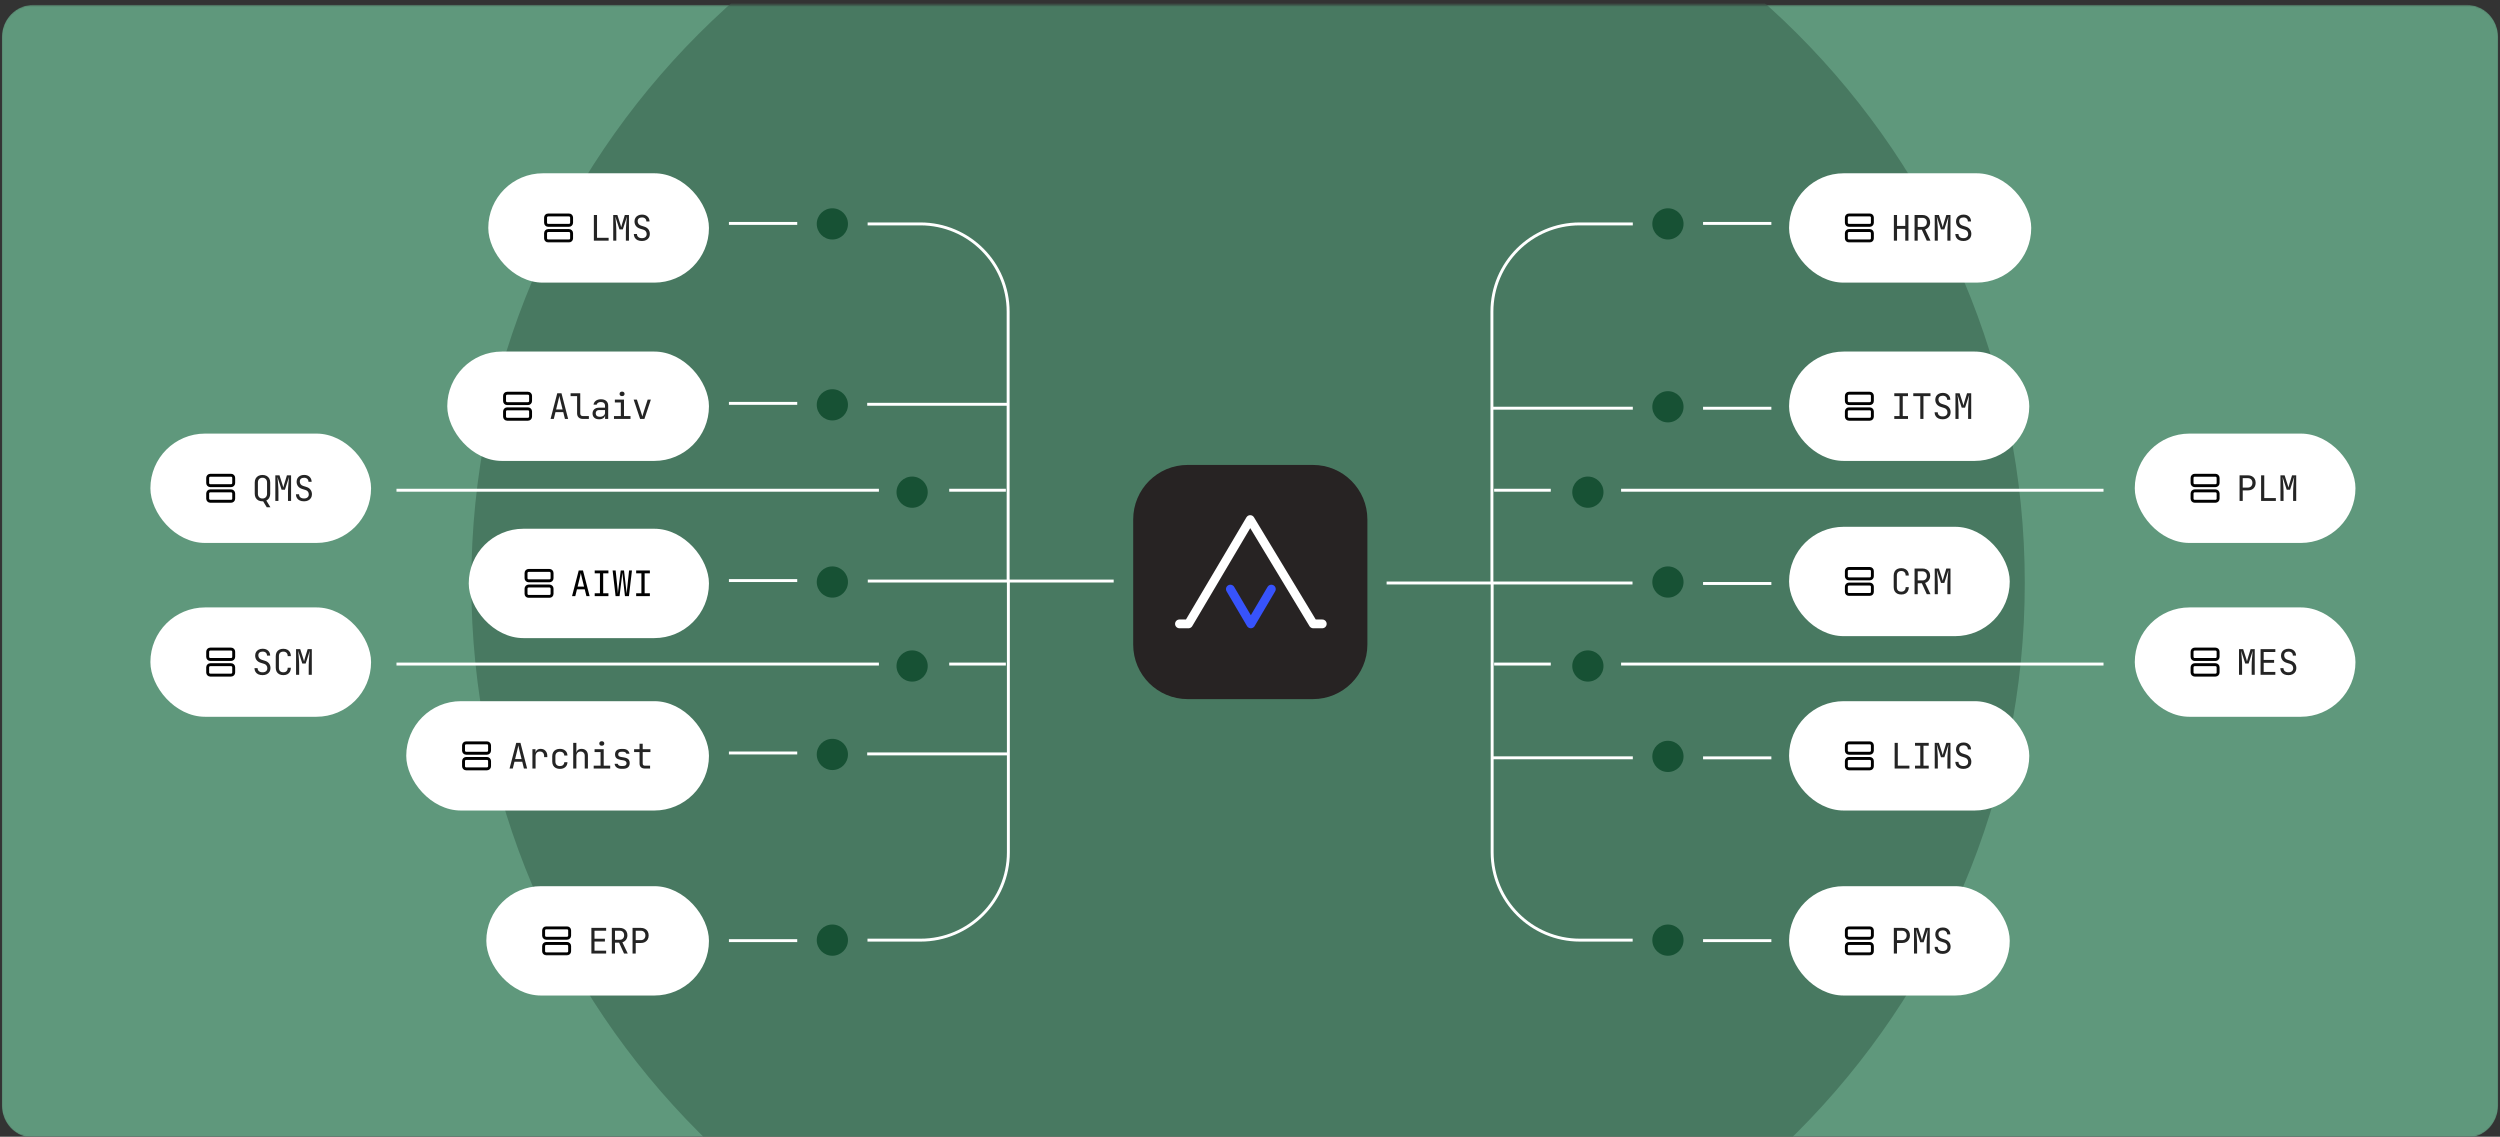<svg width="1280" height="582" viewBox="0 0 1280 582" fill="none" xmlns="http://www.w3.org/2000/svg">
<rect x="0" y="0" width="1280" height="582" fill="#333333" stroke="none"/>
<g clip-path="url(#clip0_209_9785)">
<mask id="mask0_209_9785" style="mask-type:luminance" maskUnits="userSpaceOnUse" x="0" y="2" width="1280" height="581">
<path d="M1263.51 2.5H16.491C7.662 2.5 0.504 9.919 0.504 19.071V565.928C0.504 575.081 7.662 582.5 16.491 582.5H1263.51C1272.34 582.5 1279.5 575.081 1279.5 565.928V19.071C1279.5 9.919 1272.34 2.5 1263.51 2.5Z" fill="white"/>
</mask>
<g mask="url(#mask0_209_9785)">
<path d="M1263.03 2.5H16.975C8.152 2.5 1 9.919 1 19.071V565.929C1 575.081 8.152 582.5 16.975 582.5H1263.03C1271.85 582.5 1279 575.081 1279 565.929V19.071C1279 9.919 1271.85 2.5 1263.03 2.5Z" fill="#5F987C"/>
<path d="M639.002 -99.192C419.131 -99.192 241.314 79.082 241.314 298.495C241.314 518.366 419.588 696.182 639.002 696.182C858.873 696.182 1036.69 517.909 1036.69 298.495C1036.69 78.624 858.415 -99.192 639.002 -99.192Z" fill="#487961"/>
<path d="M672.216 238.043H608.08C592.68 238.043 580.195 250.527 580.195 265.928V330.062C580.195 345.463 592.68 357.947 608.08 357.947H672.216C687.617 357.947 700.101 345.463 700.101 330.062V265.928C700.101 250.527 687.617 238.043 672.216 238.043Z" fill="#272323"/>
<path d="M603.881 319.424H608.499L640.104 266.016L672.385 319.424H677" stroke="white" stroke-width="4.5" stroke-linecap="round" stroke-linejoin="round"/>
<path d="M629.949 301.621L640.423 319.424L650.931 301.621" stroke="#3753FC" stroke-width="4.5" stroke-linecap="round" stroke-linejoin="round"/>
<path d="M444.152 481.352H471.324C496.156 481.352 516.289 461.22 516.289 436.387V297.496" stroke="white" stroke-width="1.499"/>
<path d="M444.227 114.64H446.74H471.205C496.039 114.64 516.17 134.771 516.17 159.604V297.498" stroke="white" stroke-width="1.499"/>
<path d="M444.303 297.496H570.204" stroke="white" stroke-width="1.499"/>
<path d="M444 207H516" stroke="white" stroke-width="1.499"/>
<path d="M444 386H516" stroke="white" stroke-width="1.499"/>
<path d="M835.995 114.64H808.824C783.991 114.64 763.859 134.771 763.859 159.604V298.495" stroke="white" stroke-width="1.499"/>
<path d="M835.923 481.351H833.41H808.944C784.112 481.351 763.98 461.22 763.98 436.387V298.493" stroke="white" stroke-width="1.499"/>
<path d="M835.846 298.495H709.945" stroke="white" stroke-width="1.499"/>
<path d="M794 340H765" stroke="white" stroke-width="1.499"/>
<path d="M794 251H765" stroke="white" stroke-width="1.499"/>
<path d="M836 209L764 209" stroke="white" stroke-width="1.499"/>
<path d="M836 388L764 388" stroke="white" stroke-width="1.499"/>
<path d="M418.175 114.64C418.175 119.055 421.754 122.633 426.168 122.633C430.583 122.633 434.162 119.055 434.162 114.64C434.162 110.225 430.583 106.646 426.168 106.646C421.754 106.646 418.175 110.225 418.175 114.64Z" fill="#175134"/>
<path d="M418.175 297.996C418.175 302.41 421.754 305.989 426.168 305.989C430.583 305.989 434.162 302.41 434.162 297.996C434.162 293.581 430.583 290.002 426.168 290.002C421.754 290.002 418.175 293.581 418.175 297.996Z" fill="#175134"/>
<path d="M418.175 207.276C418.175 211.691 421.754 215.269 426.168 215.269C430.583 215.269 434.162 211.691 434.162 207.276C434.162 202.861 430.583 199.282 426.168 199.282C421.754 199.282 418.175 202.861 418.175 207.276Z" fill="#175134"/>
<path d="M418.175 386.276C418.175 390.691 421.754 394.269 426.168 394.269C430.583 394.269 434.162 390.691 434.162 386.276C434.162 381.861 430.583 378.282 426.168 378.282C421.754 378.282 418.175 381.861 418.175 386.276Z" fill="#175134"/>
<path d="M418.175 481.351C418.175 485.766 421.754 489.345 426.168 489.345C430.583 489.345 434.162 485.766 434.162 481.351C434.162 476.937 430.583 473.358 426.168 473.358C421.754 473.358 418.175 476.937 418.175 481.351Z" fill="#175134"/>
<path d="M861.976 481.352C861.976 476.937 858.397 473.358 853.982 473.358C849.567 473.358 845.988 476.937 845.988 481.352C845.988 485.766 849.567 489.345 853.982 489.345C858.397 489.345 861.976 485.766 861.976 481.352Z" fill="#175134"/>
<path d="M861.976 297.996C861.976 293.581 858.397 290.002 853.982 290.002C849.567 290.002 845.988 293.581 845.988 297.996C845.988 302.41 849.567 305.989 853.982 305.989C858.397 305.989 861.976 302.41 861.976 297.996Z" fill="#175134"/>
<path d="M820.987 340.994C820.987 336.579 817.409 333 812.994 333C808.579 333 805 336.579 805 340.994C805 345.408 808.579 348.987 812.994 348.987C817.409 348.987 820.987 345.408 820.987 340.994Z" fill="#175134"/>
<path d="M820.987 251.994C820.987 247.579 817.409 244 812.994 244C808.579 244 805 247.579 805 251.994C805 256.408 808.579 259.987 812.994 259.987C817.409 259.987 820.987 256.408 820.987 251.994Z" fill="#175134"/>
<path d="M861.976 208.276C861.976 203.861 858.397 200.282 853.982 200.282C849.567 200.282 845.988 203.861 845.988 208.276C845.988 212.69 849.567 216.269 853.982 216.269C858.397 216.269 861.976 212.69 861.976 208.276Z" fill="#175134"/>
<path d="M861.976 387.276C861.976 382.861 858.397 379.282 853.982 379.282C849.567 379.282 845.988 382.861 845.988 387.276C845.988 391.69 849.567 395.269 853.982 395.269C858.397 395.269 861.976 391.69 861.976 387.276Z" fill="#175134"/>
<path d="M861.976 114.64C861.976 110.225 858.397 106.646 853.982 106.646C849.567 106.646 845.988 110.225 845.988 114.64C845.988 119.054 849.567 122.633 853.982 122.633C858.397 122.633 861.976 119.054 861.976 114.64Z" fill="#175134"/>
<path d="M373.209 114.39H374.43H408.181" stroke="white" stroke-width="1.499"/>
<path d="M373.209 297.246H374.43H408.181" stroke="white" stroke-width="1.499"/>
<path d="M373.209 206.526H374.43H408.181" stroke="white" stroke-width="1.499"/>
<path d="M373.209 385.526H374.43H408.181" stroke="white" stroke-width="1.499"/>
<path d="M373.209 481.601H374.43H408.181" stroke="white" stroke-width="1.499"/>
<path d="M906.939 481.601H905.718H871.967" stroke="white" stroke-width="1.499"/>
<path d="M906.939 298.745H905.718H871.967" stroke="white" stroke-width="1.499"/>
<path d="M1077 340L1068.38 340L830 340" stroke="white" stroke-width="1.499"/>
<path d="M1077 251L1068.38 251L830 251" stroke="white" stroke-width="1.499"/>
<path d="M486 340H515" stroke="white" stroke-width="1.499"/>
<path d="M486 251H515" stroke="white" stroke-width="1.499"/>
<path d="M459.013 340.994C459.013 336.579 462.591 333 467.006 333C471.421 333 475 336.579 475 340.994C475 345.408 471.421 348.987 467.006 348.987C462.591 348.987 459.013 345.408 459.013 340.994Z" fill="#175134"/>
<path d="M459.013 251.994C459.013 247.579 462.591 244 467.006 244C471.421 244 475 247.579 475 251.994C475 256.409 471.421 259.988 467.006 259.988C462.591 259.988 459.013 256.409 459.013 251.994Z" fill="#175134"/>
<path d="M203 340L211.624 340L450 340" stroke="white" stroke-width="1.499"/>
<path d="M203 251L211.624 251L450 251" stroke="white" stroke-width="1.499"/>
<path d="M906.939 209.025H905.718H871.967" stroke="white" stroke-width="1.499"/>
<path d="M906.939 388.025H905.718H871.967" stroke="white" stroke-width="1.499"/>
<path d="M906.939 114.39H905.718H871.967" stroke="white" stroke-width="1.499"/>
</g>
<rect x="250" y="88.72" width="112.987" height="55.987" rx="27.994" fill="white"/>
<mask id="mask1_209_9785" style="mask-type:luminance" maskUnits="userSpaceOnUse" x="278" y="108" width="16" height="17">
<path d="M278 108.72H293.987V124.707H278V108.72Z" fill="white"/>
</mask>
<g mask="url(#mask1_209_9785)">
<path d="M291.323 110.051H280.664C279.929 110.051 279.332 110.648 279.332 111.383V114.048C279.332 114.783 279.929 115.38 280.664 115.38H291.323C292.058 115.38 292.655 114.783 292.655 114.048V111.383C292.655 110.648 292.058 110.051 291.323 110.051Z" stroke="black" stroke-width="1.499" stroke-linecap="round" stroke-linejoin="round"/>
<path d="M291.323 118.045H280.664C279.929 118.045 279.332 118.641 279.332 119.377V122.042C279.332 122.777 279.929 123.373 280.664 123.373H291.323C292.058 123.373 292.655 122.777 292.655 122.042V119.377C292.655 118.641 292.058 118.045 291.323 118.045Z" stroke="black" stroke-width="1.499" stroke-linecap="round" stroke-linejoin="round"/>
</g>
<path d="M304.057 123.214V110.074H305.677V121.738H311.617V123.214H304.057ZM313.968 123.214V110.074H316.092L317.46 114.322C317.592 114.706 317.712 115.09 317.82 115.474C317.928 115.846 318.006 116.134 318.054 116.338C318.114 116.134 318.192 115.846 318.288 115.474C318.384 115.09 318.492 114.7 318.612 114.304L319.908 110.074H322.032V123.214H320.448V118.444C320.448 117.916 320.466 117.316 320.502 116.644C320.538 115.972 320.586 115.288 320.646 114.592C320.706 113.884 320.766 113.212 320.826 112.576C320.898 111.928 320.958 111.364 321.006 110.884L318.882 117.454H317.172L315.03 110.884C315.09 111.352 315.15 111.898 315.21 112.522C315.27 113.134 315.324 113.788 315.372 114.484C315.42 115.168 315.462 115.852 315.498 116.536C315.534 117.22 315.552 117.856 315.552 118.444V123.214H313.968ZM328.685 123.394C327.821 123.394 327.077 123.25 326.453 122.962C325.841 122.674 325.367 122.26 325.031 121.72C324.695 121.18 324.521 120.538 324.509 119.794H326.129C326.129 120.454 326.351 120.976 326.795 121.36C327.251 121.744 327.881 121.936 328.685 121.936C329.441 121.936 330.029 121.75 330.449 121.378C330.881 121.006 331.097 120.49 331.097 119.83C331.097 119.302 330.953 118.84 330.665 118.444C330.389 118.048 329.987 117.772 329.459 117.616L327.677 117.058C326.777 116.782 326.081 116.32 325.589 115.672C325.109 115.024 324.869 114.262 324.869 113.386C324.869 112.678 325.025 112.066 325.337 111.55C325.661 111.022 326.111 110.614 326.687 110.326C327.263 110.026 327.941 109.876 328.721 109.876C329.873 109.876 330.797 110.2 331.493 110.848C332.189 111.484 332.543 112.336 332.555 113.404H330.935C330.935 112.756 330.737 112.252 330.341 111.892C329.957 111.52 329.411 111.334 328.703 111.334C328.007 111.334 327.461 111.502 327.065 111.838C326.681 112.174 326.489 112.642 326.489 113.242C326.489 113.782 326.633 114.25 326.921 114.646C327.209 115.042 327.623 115.324 328.163 115.492L329.963 116.068C330.839 116.344 331.517 116.812 331.997 117.472C332.477 118.132 332.717 118.906 332.717 119.794C332.717 120.514 332.549 121.144 332.213 121.684C331.877 122.224 331.403 122.644 330.791 122.944C330.191 123.244 329.489 123.394 328.685 123.394Z" fill="#242424"/>
<rect x="916" y="269.72" width="112.987" height="55.987" rx="27.994" fill="white"/>
<mask id="mask2_209_9785" style="mask-type:luminance" maskUnits="userSpaceOnUse" x="944" y="289" width="16" height="17">
<path d="M944 289.72H959.987V305.707H944V289.72Z" fill="white"/>
</mask>
<g mask="url(#mask2_209_9785)">
<path d="M957.323 291.051H946.664C945.929 291.051 945.332 291.648 945.332 292.383V295.048C945.332 295.783 945.929 296.38 946.664 296.38H957.323C958.058 296.38 958.655 295.783 958.655 295.048V292.383C958.655 291.648 958.058 291.051 957.323 291.051Z" stroke="black" stroke-width="1.499" stroke-linecap="round" stroke-linejoin="round"/>
<path d="M957.323 299.045H946.664C945.929 299.045 945.332 299.641 945.332 300.377V303.042C945.332 303.777 945.929 304.373 946.664 304.373H957.323C958.058 304.373 958.655 303.777 958.655 303.042V300.377C958.655 299.641 958.058 299.045 957.323 299.045Z" stroke="black" stroke-width="1.499" stroke-linecap="round" stroke-linejoin="round"/>
</g>
<path d="M973.459 304.394C972.667 304.394 971.977 304.244 971.389 303.944C970.813 303.644 970.363 303.212 970.039 302.648C969.727 302.072 969.571 301.394 969.571 300.614V294.674C969.571 293.882 969.727 293.204 970.039 292.64C970.363 292.076 970.813 291.644 971.389 291.344C971.977 291.044 972.667 290.894 973.459 290.894C974.251 290.894 974.935 291.05 975.511 291.362C976.087 291.662 976.531 292.094 976.843 292.658C977.155 293.222 977.311 293.894 977.311 294.674H975.691C975.691 293.93 975.493 293.36 975.097 292.964C974.713 292.556 974.167 292.352 973.459 292.352C972.751 292.352 972.193 292.55 971.785 292.946C971.389 293.342 971.191 293.912 971.191 294.656V300.614C971.191 301.358 971.389 301.934 971.785 302.342C972.193 302.738 972.751 302.936 973.459 302.936C974.167 302.936 974.713 302.738 975.097 302.342C975.493 301.934 975.691 301.358 975.691 300.614H977.311C977.311 301.382 977.155 302.054 976.843 302.63C976.531 303.194 976.087 303.632 975.511 303.944C974.935 304.244 974.251 304.394 973.459 304.394ZM980.256 304.214V291.074H984.324C985.104 291.074 985.788 291.236 986.376 291.56C986.964 291.872 987.42 292.31 987.744 292.874C988.068 293.438 988.23 294.098 988.23 294.854C988.23 295.742 987.996 296.504 987.528 297.14C987.072 297.776 986.448 298.214 985.656 298.454L988.41 304.214H986.502L983.982 298.634H981.876V304.214H980.256ZM981.876 297.176H984.324C984.996 297.176 985.536 296.966 985.944 296.546C986.352 296.114 986.556 295.55 986.556 294.854C986.556 294.146 986.352 293.582 985.944 293.162C985.536 292.742 984.996 292.532 984.324 292.532H981.876V297.176ZM990.581 304.214V291.074H992.705L994.073 295.322C994.205 295.706 994.325 296.09 994.433 296.474C994.541 296.846 994.619 297.134 994.667 297.338C994.727 297.134 994.805 296.846 994.901 296.474C994.997 296.09 995.105 295.7 995.225 295.304L996.521 291.074H998.645V304.214H997.061V299.444C997.061 298.916 997.079 298.316 997.115 297.644C997.151 296.972 997.199 296.288 997.259 295.592C997.319 294.884 997.379 294.212 997.439 293.576C997.511 292.928 997.571 292.364 997.619 291.884L995.495 298.454H993.785L991.643 291.884C991.703 292.352 991.763 292.898 991.823 293.522C991.883 294.134 991.937 294.788 991.985 295.484C992.033 296.168 992.075 296.852 992.111 297.536C992.147 298.22 992.165 298.856 992.165 299.444V304.214H990.581Z" fill="#242424"/>
<rect x="1093.01" y="311" width="112.987" height="55.987" rx="27.994" fill="white"/>
<mask id="mask3_209_9785" style="mask-type:luminance" maskUnits="userSpaceOnUse" x="1121" y="331" width="16" height="16">
<path d="M1121.01 331H1137V346.987H1121.01V331Z" fill="white"/>
</mask>
<g mask="url(#mask3_209_9785)">
<path d="M1134.33 332.331H1123.68C1122.94 332.331 1122.34 332.928 1122.34 333.663V336.328C1122.34 337.063 1122.94 337.66 1123.68 337.66H1134.33C1135.07 337.66 1135.67 337.063 1135.67 336.328V333.663C1135.67 332.928 1135.07 332.331 1134.33 332.331Z" stroke="black" stroke-width="1.499" stroke-linecap="round" stroke-linejoin="round"/>
<path d="M1134.33 340.325H1123.68C1122.94 340.325 1122.34 340.921 1122.34 341.657V344.322C1122.34 345.057 1122.94 345.654 1123.68 345.654H1134.33C1135.07 345.654 1135.67 345.057 1135.67 344.322V341.657C1135.67 340.921 1135.07 340.325 1134.33 340.325Z" stroke="black" stroke-width="1.499" stroke-linecap="round" stroke-linejoin="round"/>
</g>
<path d="M1146.37 345.494V332.354H1148.49L1149.86 336.602C1149.99 336.986 1150.11 337.37 1150.22 337.754C1150.33 338.126 1150.41 338.414 1150.45 338.618C1150.51 338.414 1150.59 338.126 1150.69 337.754C1150.78 337.37 1150.89 336.98 1151.01 336.584L1152.31 332.354H1154.43V345.494H1152.85V340.724C1152.85 340.196 1152.87 339.596 1152.9 338.924C1152.94 338.252 1152.99 337.568 1153.05 336.872C1153.11 336.164 1153.17 335.492 1153.23 334.856C1153.3 334.208 1153.36 333.644 1153.41 333.164L1151.28 339.734H1149.57L1147.43 333.164C1147.49 333.632 1147.55 334.178 1147.61 334.802C1147.67 335.414 1147.72 336.068 1147.77 336.764C1147.82 337.448 1147.86 338.132 1147.9 338.816C1147.93 339.5 1147.95 340.136 1147.95 340.724V345.494H1146.37ZM1157.41 345.494V332.354H1164.97V333.83H1159.01V337.898H1164.34V339.356H1159.01V344.018H1164.97V345.494H1157.41ZM1171.7 345.674C1170.83 345.674 1170.09 345.53 1169.46 345.242C1168.85 344.954 1168.38 344.54 1168.04 344C1167.71 343.46 1167.53 342.818 1167.52 342.074H1169.14C1169.14 342.734 1169.36 343.256 1169.81 343.64C1170.26 344.024 1170.89 344.216 1171.7 344.216C1172.45 344.216 1173.04 344.03 1173.46 343.658C1173.89 343.286 1174.11 342.77 1174.11 342.11C1174.11 341.582 1173.96 341.12 1173.68 340.724C1173.4 340.328 1173 340.052 1172.47 339.896L1170.69 339.338C1169.79 339.062 1169.09 338.6 1168.6 337.952C1168.12 337.304 1167.88 336.542 1167.88 335.666C1167.88 334.958 1168.04 334.346 1168.35 333.83C1168.67 333.302 1169.12 332.894 1169.7 332.606C1170.27 332.306 1170.95 332.156 1171.73 332.156C1172.88 332.156 1173.81 332.48 1174.5 333.128C1175.2 333.764 1175.55 334.616 1175.57 335.684H1173.95C1173.95 335.036 1173.75 334.532 1173.35 334.172C1172.97 333.8 1172.42 333.614 1171.71 333.614C1171.02 333.614 1170.47 333.782 1170.08 334.118C1169.69 334.454 1169.5 334.922 1169.5 335.522C1169.5 336.062 1169.64 336.53 1169.93 336.926C1170.22 337.322 1170.63 337.604 1171.17 337.772L1172.97 338.348C1173.85 338.624 1174.53 339.092 1175.01 339.752C1175.49 340.412 1175.73 341.186 1175.73 342.074C1175.73 342.794 1175.56 343.424 1175.22 343.964C1174.89 344.504 1174.41 344.924 1173.8 345.224C1173.2 345.524 1172.5 345.674 1171.7 345.674Z" fill="#242424"/>
<rect x="77" y="311" width="112.987" height="55.987" rx="27.994" fill="white"/>
<mask id="mask4_209_9785" style="mask-type:luminance" maskUnits="userSpaceOnUse" x="105" y="331" width="16" height="16">
<path d="M105 331H120.987V346.987H105V331Z" fill="white"/>
</mask>
<g mask="url(#mask4_209_9785)">
<path d="M118.323 332.331H107.664C106.929 332.331 106.332 332.928 106.332 333.663V336.328C106.332 337.063 106.929 337.66 107.664 337.66H118.323C119.058 337.66 119.655 337.063 119.655 336.328V333.663C119.655 332.928 119.058 332.331 118.323 332.331Z" stroke="black" stroke-width="1.499" stroke-linecap="round" stroke-linejoin="round"/>
<path d="M118.323 340.325H107.664C106.929 340.325 106.332 340.921 106.332 341.657V344.322C106.332 345.057 106.929 345.654 107.664 345.654H118.323C119.058 345.654 119.655 345.057 119.655 344.322V341.657C119.655 340.921 119.058 340.325 118.323 340.325Z" stroke="black" stroke-width="1.499" stroke-linecap="round" stroke-linejoin="round"/>
</g>
<path d="M134.459 345.674C133.595 345.674 132.851 345.53 132.227 345.242C131.615 344.954 131.141 344.54 130.805 344C130.469 343.46 130.295 342.818 130.283 342.074H131.903C131.903 342.734 132.125 343.256 132.569 343.64C133.025 344.024 133.655 344.216 134.459 344.216C135.215 344.216 135.803 344.03 136.223 343.658C136.655 343.286 136.871 342.77 136.871 342.11C136.871 341.582 136.727 341.12 136.439 340.724C136.163 340.328 135.761 340.052 135.233 339.896L133.451 339.338C132.551 339.062 131.855 338.6 131.363 337.952C130.883 337.304 130.643 336.542 130.643 335.666C130.643 334.958 130.799 334.346 131.111 333.83C131.435 333.302 131.885 332.894 132.461 332.606C133.037 332.306 133.715 332.156 134.495 332.156C135.647 332.156 136.571 332.48 137.267 333.128C137.963 333.764 138.317 334.616 138.329 335.684H136.709C136.709 335.036 136.511 334.532 136.115 334.172C135.731 333.8 135.185 333.614 134.477 333.614C133.781 333.614 133.235 333.782 132.839 334.118C132.455 334.454 132.263 334.922 132.263 335.522C132.263 336.062 132.407 336.53 132.695 336.926C132.983 337.322 133.397 337.604 133.937 337.772L135.737 338.348C136.613 338.624 137.291 339.092 137.771 339.752C138.251 340.412 138.491 341.186 138.491 342.074C138.491 342.794 138.323 343.424 137.987 343.964C137.651 344.504 137.177 344.924 136.565 345.224C135.965 345.524 135.263 345.674 134.459 345.674ZM145.072 345.674C144.28 345.674 143.59 345.524 143.002 345.224C142.426 344.924 141.976 344.492 141.652 343.928C141.34 343.352 141.184 342.674 141.184 341.894V335.954C141.184 335.162 141.34 334.484 141.652 333.92C141.976 333.356 142.426 332.924 143.002 332.624C143.59 332.324 144.28 332.174 145.072 332.174C145.864 332.174 146.548 332.33 147.124 332.642C147.7 332.942 148.144 333.374 148.456 333.938C148.768 334.502 148.924 335.174 148.924 335.954H147.304C147.304 335.21 147.106 334.64 146.71 334.244C146.326 333.836 145.78 333.632 145.072 333.632C144.364 333.632 143.806 333.83 143.398 334.226C143.002 334.622 142.804 335.192 142.804 335.936V341.894C142.804 342.638 143.002 343.214 143.398 343.622C143.806 344.018 144.364 344.216 145.072 344.216C145.78 344.216 146.326 344.018 146.71 343.622C147.106 343.214 147.304 342.638 147.304 341.894H148.924C148.924 342.662 148.768 343.334 148.456 343.91C148.144 344.474 147.7 344.912 147.124 345.224C146.548 345.524 145.864 345.674 145.072 345.674ZM151.581 345.494V332.354H153.705L155.073 336.602C155.205 336.986 155.325 337.37 155.433 337.754C155.541 338.126 155.619 338.414 155.667 338.618C155.727 338.414 155.805 338.126 155.901 337.754C155.997 337.37 156.105 336.98 156.225 336.584L157.521 332.354H159.645V345.494H158.061V340.724C158.061 340.196 158.079 339.596 158.115 338.924C158.151 338.252 158.199 337.568 158.259 336.872C158.319 336.164 158.379 335.492 158.439 334.856C158.511 334.208 158.571 333.644 158.619 333.164L156.495 339.734H154.785L152.643 333.164C152.703 333.632 152.763 334.178 152.823 334.802C152.883 335.414 152.937 336.068 152.985 336.764C153.033 337.448 153.075 338.132 153.111 338.816C153.147 339.5 153.165 340.136 153.165 340.724V345.494H151.581Z" fill="#242424"/>
<rect x="1093.01" y="222" width="112.987" height="55.987" rx="27.994" fill="white"/>
<mask id="mask5_209_9785" style="mask-type:luminance" maskUnits="userSpaceOnUse" x="1121" y="242" width="16" height="16">
<path d="M1121.01 242H1137V257.987H1121.01V242Z" fill="white"/>
</mask>
<g mask="url(#mask5_209_9785)">
<path d="M1134.33 243.331H1123.68C1122.94 243.331 1122.34 243.928 1122.34 244.663V247.328C1122.34 248.063 1122.94 248.66 1123.68 248.66H1134.33C1135.07 248.66 1135.67 248.063 1135.67 247.328V244.663C1135.67 243.928 1135.07 243.331 1134.33 243.331Z" stroke="black" stroke-width="1.499" stroke-linecap="round" stroke-linejoin="round"/>
<path d="M1134.33 251.325H1123.68C1122.94 251.325 1122.34 251.921 1122.34 252.657V255.322C1122.34 256.057 1122.94 256.654 1123.68 256.654H1134.33C1135.07 256.654 1135.67 256.057 1135.67 255.322V252.657C1135.67 251.921 1135.07 251.325 1134.33 251.325Z" stroke="black" stroke-width="1.499" stroke-linecap="round" stroke-linejoin="round"/>
</g>
<path d="M1146.66 256.494V243.354H1150.89C1151.7 243.354 1152.41 243.516 1153.01 243.84C1153.61 244.152 1154.07 244.596 1154.4 245.172C1154.73 245.748 1154.9 246.432 1154.9 247.224C1154.9 248.004 1154.73 248.688 1154.4 249.276C1154.07 249.852 1153.61 250.302 1153.01 250.626C1152.41 250.938 1151.7 251.094 1150.89 251.094H1148.28V256.494H1146.66ZM1148.28 249.636H1150.89C1151.59 249.636 1152.16 249.42 1152.58 248.988C1153.01 248.544 1153.23 247.956 1153.23 247.224C1153.23 246.48 1153.01 245.892 1152.58 245.46C1152.16 245.028 1151.59 244.812 1150.89 244.812H1148.28V249.636ZM1157.68 256.494V243.354H1159.3V255.018H1165.24V256.494H1157.68ZM1167.59 256.494V243.354H1169.72L1171.08 247.602C1171.22 247.986 1171.34 248.37 1171.44 248.754C1171.55 249.126 1171.63 249.414 1171.68 249.618C1171.74 249.414 1171.82 249.126 1171.91 248.754C1172.01 248.37 1172.12 247.98 1172.24 247.584L1173.53 243.354H1175.66V256.494H1174.07V251.724C1174.07 251.196 1174.09 250.596 1174.13 249.924C1174.16 249.252 1174.21 248.568 1174.27 247.872C1174.33 247.164 1174.39 246.492 1174.45 245.856C1174.52 245.208 1174.58 244.644 1174.63 244.164L1172.51 250.734H1170.8L1168.65 244.164C1168.71 244.632 1168.77 245.178 1168.83 245.802C1168.89 246.414 1168.95 247.068 1169 247.764C1169.04 248.448 1169.09 249.132 1169.12 249.816C1169.16 250.5 1169.18 251.136 1169.18 251.724V256.494H1167.59Z" fill="#242424"/>
<rect x="77" y="222" width="112.987" height="55.987" rx="27.994" fill="white"/>
<mask id="mask6_209_9785" style="mask-type:luminance" maskUnits="userSpaceOnUse" x="105" y="242" width="16" height="16">
<path d="M105 242H120.987V257.987H105V242Z" fill="white"/>
</mask>
<g mask="url(#mask6_209_9785)">
<path d="M118.323 243.331H107.664C106.929 243.331 106.332 243.928 106.332 244.663V247.328C106.332 248.063 106.929 248.66 107.664 248.66H118.323C119.058 248.66 119.655 248.063 119.655 247.328V244.663C119.655 243.928 119.058 243.331 118.323 243.331Z" stroke="black" stroke-width="1.499" stroke-linecap="round" stroke-linejoin="round"/>
<path d="M118.323 251.325H107.664C106.929 251.325 106.332 251.921 106.332 252.657V255.322C106.332 256.057 106.929 256.654 107.664 256.654H118.323C119.058 256.654 119.655 256.057 119.655 255.322V252.657C119.655 251.921 119.058 251.325 118.323 251.325Z" stroke="black" stroke-width="1.499" stroke-linecap="round" stroke-linejoin="round"/>
</g>
<path d="M136.583 259.734L134.657 256.548L134.837 256.656C134.789 256.656 134.723 256.656 134.639 256.656C134.567 256.668 134.483 256.674 134.387 256.674C133.583 256.674 132.881 256.518 132.281 256.206C131.693 255.882 131.237 255.432 130.913 254.856C130.589 254.268 130.427 253.584 130.427 252.804V247.044C130.427 246.252 130.589 245.568 130.913 244.992C131.237 244.416 131.693 243.972 132.281 243.66C132.881 243.336 133.583 243.174 134.387 243.174C135.203 243.174 135.905 243.336 136.493 243.66C137.081 243.972 137.537 244.416 137.861 244.992C138.185 245.568 138.347 246.252 138.347 247.044V252.804C138.347 253.608 138.173 254.31 137.825 254.91C137.477 255.51 136.985 255.96 136.349 256.26L138.455 259.734H136.583ZM134.387 255.234C135.095 255.234 135.659 255.012 136.079 254.568C136.511 254.124 136.727 253.536 136.727 252.804V247.044C136.727 246.3 136.511 245.712 136.079 245.28C135.659 244.836 135.095 244.614 134.387 244.614C133.679 244.614 133.109 244.836 132.677 245.28C132.257 245.712 132.047 246.3 132.047 247.044V252.804C132.047 253.536 132.257 254.124 132.677 254.568C133.109 255.012 133.679 255.234 134.387 255.234ZM140.968 256.494V243.354H143.092L144.46 247.602C144.592 247.986 144.712 248.37 144.82 248.754C144.928 249.126 145.006 249.414 145.054 249.618C145.114 249.414 145.192 249.126 145.288 248.754C145.384 248.37 145.492 247.98 145.612 247.584L146.908 243.354H149.032V256.494H147.448V251.724C147.448 251.196 147.466 250.596 147.502 249.924C147.538 249.252 147.586 248.568 147.646 247.872C147.706 247.164 147.766 246.492 147.826 245.856C147.898 245.208 147.958 244.644 148.006 244.164L145.882 250.734H144.172L142.03 244.164C142.09 244.632 142.15 245.178 142.21 245.802C142.27 246.414 142.324 247.068 142.372 247.764C142.42 248.448 142.462 249.132 142.498 249.816C142.534 250.5 142.552 251.136 142.552 251.724V256.494H140.968ZM155.685 256.674C154.821 256.674 154.077 256.53 153.453 256.242C152.841 255.954 152.367 255.54 152.031 255C151.695 254.46 151.521 253.818 151.509 253.074H153.129C153.129 253.734 153.351 254.256 153.795 254.64C154.251 255.024 154.881 255.216 155.685 255.216C156.441 255.216 157.029 255.03 157.449 254.658C157.881 254.286 158.097 253.77 158.097 253.11C158.097 252.582 157.953 252.12 157.665 251.724C157.389 251.328 156.987 251.052 156.459 250.896L154.677 250.338C153.777 250.062 153.081 249.6 152.589 248.952C152.109 248.304 151.869 247.542 151.869 246.666C151.869 245.958 152.025 245.346 152.337 244.83C152.661 244.302 153.111 243.894 153.687 243.606C154.263 243.306 154.941 243.156 155.721 243.156C156.873 243.156 157.797 243.48 158.493 244.128C159.189 244.764 159.543 245.616 159.555 246.684H157.935C157.935 246.036 157.737 245.532 157.341 245.172C156.957 244.8 156.411 244.614 155.703 244.614C155.007 244.614 154.461 244.782 154.065 245.118C153.681 245.454 153.489 245.922 153.489 246.522C153.489 247.062 153.633 247.53 153.921 247.926C154.209 248.322 154.623 248.604 155.163 248.772L156.963 249.348C157.839 249.624 158.517 250.092 158.997 250.752C159.477 251.412 159.717 252.186 159.717 253.074C159.717 253.794 159.549 254.424 159.213 254.964C158.877 255.504 158.403 255.924 157.791 256.224C157.191 256.524 156.489 256.674 155.685 256.674Z" fill="#242424"/>
<rect x="916" y="180" width="122.987" height="55.987" rx="27.994" fill="white"/>
<mask id="mask7_209_9785" style="mask-type:luminance" maskUnits="userSpaceOnUse" x="944" y="200" width="16" height="16">
<path d="M944 200H959.987V215.987H944V200Z" fill="white"/>
</mask>
<g mask="url(#mask7_209_9785)">
<path d="M957.323 201.331H946.664C945.929 201.331 945.332 201.928 945.332 202.663V205.328C945.332 206.063 945.929 206.66 946.664 206.66H957.323C958.058 206.66 958.655 206.063 958.655 205.328V202.663C958.655 201.928 958.058 201.331 957.323 201.331Z" stroke="black" stroke-width="1.499" stroke-linecap="round" stroke-linejoin="round"/>
<path d="M957.323 209.325H946.664C945.929 209.325 945.332 209.921 945.332 210.657V213.322C945.332 214.057 945.929 214.654 946.664 214.654H957.323C958.058 214.654 958.655 214.057 958.655 213.322V210.657C958.655 209.921 958.058 209.325 957.323 209.325Z" stroke="black" stroke-width="1.499" stroke-linecap="round" stroke-linejoin="round"/>
</g>
<path d="M969.877 214.494V213.018H972.559V202.83H969.877V201.354H976.897V202.83H974.215V213.018H976.897V214.494H969.877ZM983.19 214.494V202.812H979.59V201.336H988.41V202.812H984.81V214.494H983.19ZM994.685 214.674C993.821 214.674 993.077 214.53 992.453 214.242C991.841 213.954 991.367 213.54 991.031 213C990.695 212.46 990.521 211.818 990.509 211.074H992.129C992.129 211.734 992.351 212.256 992.795 212.64C993.251 213.024 993.881 213.216 994.685 213.216C995.441 213.216 996.029 213.03 996.449 212.658C996.881 212.286 997.097 211.77 997.097 211.11C997.097 210.582 996.953 210.12 996.665 209.724C996.389 209.328 995.987 209.052 995.459 208.896L993.677 208.338C992.777 208.062 992.081 207.6 991.589 206.952C991.109 206.304 990.869 205.542 990.869 204.666C990.869 203.958 991.025 203.346 991.337 202.83C991.661 202.302 992.111 201.894 992.687 201.606C993.263 201.306 993.941 201.156 994.721 201.156C995.873 201.156 996.797 201.48 997.493 202.128C998.189 202.764 998.543 203.616 998.555 204.684H996.935C996.935 204.036 996.737 203.532 996.341 203.172C995.957 202.8 995.411 202.614 994.703 202.614C994.007 202.614 993.461 202.782 993.065 203.118C992.681 203.454 992.489 203.922 992.489 204.522C992.489 205.062 992.633 205.53 992.921 205.926C993.209 206.322 993.623 206.604 994.163 206.772L995.963 207.348C996.839 207.624 997.517 208.092 997.997 208.752C998.477 209.412 998.717 210.186 998.717 211.074C998.717 211.794 998.549 212.424 998.213 212.964C997.877 213.504 997.403 213.924 996.791 214.224C996.191 214.524 995.489 214.674 994.685 214.674ZM1001.19 214.494V201.354H1003.32L1004.69 205.602C1004.82 205.986 1004.94 206.37 1005.05 206.754C1005.15 207.126 1005.23 207.414 1005.28 207.618C1005.34 207.414 1005.42 207.126 1005.51 206.754C1005.61 206.37 1005.72 205.98 1005.84 205.584L1007.13 201.354H1009.26V214.494H1007.67V209.724C1007.67 209.196 1007.69 208.596 1007.73 207.924C1007.76 207.252 1007.81 206.568 1007.87 205.872C1007.93 205.164 1007.99 204.492 1008.05 203.856C1008.12 203.208 1008.18 202.644 1008.23 202.164L1006.11 208.734H1004.4L1002.26 202.164C1002.32 202.632 1002.38 203.178 1002.44 203.802C1002.5 204.414 1002.55 205.068 1002.6 205.764C1002.65 206.448 1002.69 207.132 1002.72 207.816C1002.76 208.5 1002.78 209.136 1002.78 209.724V214.494H1001.19Z" fill="#242424"/>
<rect x="916" y="359" width="122.987" height="55.987" rx="27.994" fill="white"/>
<mask id="mask8_209_9785" style="mask-type:luminance" maskUnits="userSpaceOnUse" x="944" y="379" width="16" height="16">
<path d="M944 379H959.987V394.987H944V379Z" fill="white"/>
</mask>
<g mask="url(#mask8_209_9785)">
<path d="M957.323 380.331H946.664C945.929 380.331 945.332 380.928 945.332 381.663V384.328C945.332 385.063 945.929 385.66 946.664 385.66H957.323C958.058 385.66 958.655 385.063 958.655 384.328V381.663C958.655 380.928 958.058 380.331 957.323 380.331Z" stroke="black" stroke-width="1.499" stroke-linecap="round" stroke-linejoin="round"/>
<path d="M957.323 388.325H946.664C945.929 388.325 945.332 388.921 945.332 389.657V392.322C945.332 393.057 945.929 393.654 946.664 393.654H957.323C958.058 393.654 958.655 393.057 958.655 392.322V389.657C958.655 388.921 958.058 388.325 957.323 388.325Z" stroke="black" stroke-width="1.499" stroke-linecap="round" stroke-linejoin="round"/>
</g>
<path d="M970.057 393.494V380.354H971.677V392.018H977.617V393.494H970.057ZM980.49 393.494V392.018H983.172V381.83H980.49V380.354H987.51V381.83H984.828V392.018H987.51V393.494H980.49ZM990.581 393.494V380.354H992.705L994.073 384.602C994.205 384.986 994.325 385.37 994.433 385.754C994.541 386.126 994.619 386.414 994.667 386.618C994.727 386.414 994.805 386.126 994.901 385.754C994.997 385.37 995.105 384.98 995.225 384.584L996.521 380.354H998.645V393.494H997.061V388.724C997.061 388.196 997.079 387.596 997.115 386.924C997.151 386.252 997.199 385.568 997.259 384.872C997.319 384.164 997.379 383.492 997.439 382.856C997.511 382.208 997.571 381.644 997.619 381.164L995.495 387.734H993.785L991.643 381.164C991.703 381.632 991.763 382.178 991.823 382.802C991.883 383.414 991.937 384.068 991.985 384.764C992.033 385.448 992.075 386.132 992.111 386.816C992.147 387.5 992.165 388.136 992.165 388.724V393.494H990.581ZM1005.3 393.674C1004.43 393.674 1003.69 393.53 1003.07 393.242C1002.45 392.954 1001.98 392.54 1001.64 392C1001.31 391.46 1001.13 390.818 1001.12 390.074H1002.74C1002.74 390.734 1002.96 391.256 1003.41 391.64C1003.86 392.024 1004.49 392.216 1005.3 392.216C1006.05 392.216 1006.64 392.03 1007.06 391.658C1007.49 391.286 1007.71 390.77 1007.71 390.11C1007.71 389.582 1007.57 389.12 1007.28 388.724C1007 388.328 1006.6 388.052 1006.07 387.896L1004.29 387.338C1003.39 387.062 1002.69 386.6 1002.2 385.952C1001.72 385.304 1001.48 384.542 1001.48 383.666C1001.48 382.958 1001.64 382.346 1001.95 381.83C1002.27 381.302 1002.72 380.894 1003.3 380.606C1003.88 380.306 1004.55 380.156 1005.33 380.156C1006.49 380.156 1007.41 380.48 1008.11 381.128C1008.8 381.764 1009.16 382.616 1009.17 383.684H1007.55C1007.55 383.036 1007.35 382.532 1006.95 382.172C1006.57 381.8 1006.02 381.614 1005.32 381.614C1004.62 381.614 1004.07 381.782 1003.68 382.118C1003.29 382.454 1003.1 382.922 1003.1 383.522C1003.1 384.062 1003.25 384.53 1003.53 384.926C1003.82 385.322 1004.24 385.604 1004.78 385.772L1006.58 386.348C1007.45 386.624 1008.13 387.092 1008.61 387.752C1009.09 388.412 1009.33 389.186 1009.33 390.074C1009.33 390.794 1009.16 391.424 1008.83 391.964C1008.49 392.504 1008.02 392.924 1007.4 393.224C1006.8 393.524 1006.1 393.674 1005.3 393.674Z" fill="#242424"/>
<rect x="249" y="453.72" width="113.987" height="55.987" rx="27.994" fill="white"/>
<mask id="mask9_209_9785" style="mask-type:luminance" maskUnits="userSpaceOnUse" x="277" y="473" width="16" height="17">
<path d="M277 473.72H292.987V489.707H277V473.72Z" fill="white"/>
</mask>
<g mask="url(#mask9_209_9785)">
<path d="M290.323 475.051H279.664C278.929 475.051 278.332 475.648 278.332 476.383V479.048C278.332 479.783 278.929 480.38 279.664 480.38H290.323C291.058 480.38 291.655 479.783 291.655 479.048V476.383C291.655 475.648 291.058 475.051 290.323 475.051Z" stroke="black" stroke-width="1.499" stroke-linecap="round" stroke-linejoin="round"/>
<path d="M290.323 483.045H279.664C278.929 483.045 278.332 483.641 278.332 484.377V487.042C278.332 487.777 278.929 488.373 279.664 488.373H290.323C291.058 488.373 291.655 487.777 291.655 487.042V484.377C291.655 483.641 291.058 483.045 290.323 483.045Z" stroke="black" stroke-width="1.499" stroke-linecap="round" stroke-linejoin="round"/>
</g>
<path d="M302.787 488.214V475.074H310.347V476.55H304.389V480.618H309.717V482.076H304.389V486.738H310.347V488.214H302.787ZM313.256 488.214V475.074H317.324C318.104 475.074 318.788 475.236 319.376 475.56C319.964 475.872 320.42 476.31 320.744 476.874C321.068 477.438 321.23 478.098 321.23 478.854C321.23 479.742 320.996 480.504 320.528 481.14C320.072 481.776 319.448 482.214 318.656 482.454L321.41 488.214H319.502L316.982 482.634H314.876V488.214H313.256ZM314.876 481.176H317.324C317.996 481.176 318.536 480.966 318.944 480.546C319.352 480.114 319.556 479.55 319.556 478.854C319.556 478.146 319.352 477.582 318.944 477.162C318.536 476.742 317.996 476.532 317.324 476.532H314.876V481.176ZM323.869 488.214V475.074H328.099C328.915 475.074 329.623 475.236 330.223 475.56C330.823 475.872 331.285 476.316 331.609 476.892C331.945 477.468 332.113 478.152 332.113 478.944C332.113 479.724 331.945 480.408 331.609 480.996C331.285 481.572 330.823 482.022 330.223 482.346C329.623 482.658 328.915 482.814 328.099 482.814H325.489V488.214H323.869ZM325.489 481.356H328.099C328.807 481.356 329.371 481.14 329.791 480.708C330.223 480.264 330.439 479.676 330.439 478.944C330.439 478.2 330.223 477.612 329.791 477.18C329.371 476.748 328.807 476.532 328.099 476.532H325.489V481.356Z" fill="#242424"/>
<rect x="916" y="453.72" width="112.987" height="55.987" rx="27.994" fill="white"/>
<mask id="mask10_209_9785" style="mask-type:luminance" maskUnits="userSpaceOnUse" x="944" y="473" width="16" height="17">
<path d="M944 473.72H959.987V489.707H944V473.72Z" fill="white"/>
</mask>
<g mask="url(#mask10_209_9785)">
<path d="M957.323 475.051H946.664C945.929 475.051 945.332 475.648 945.332 476.383V479.048C945.332 479.783 945.929 480.38 946.664 480.38H957.323C958.058 480.38 958.655 479.783 958.655 479.048V476.383C958.655 475.648 958.058 475.051 957.323 475.051Z" stroke="black" stroke-width="1.499" stroke-linecap="round" stroke-linejoin="round"/>
<path d="M957.323 483.045H946.664C945.929 483.045 945.332 483.641 945.332 484.377V487.042C945.332 487.777 945.929 488.373 946.664 488.373H957.323C958.058 488.373 958.655 487.777 958.655 487.042V484.377C958.655 483.641 958.058 483.045 957.323 483.045Z" stroke="black" stroke-width="1.499" stroke-linecap="round" stroke-linejoin="round"/>
</g>
<path d="M969.643 488.214V475.074H973.873C974.689 475.074 975.397 475.236 975.997 475.56C976.597 475.872 977.059 476.316 977.383 476.892C977.719 477.468 977.887 478.152 977.887 478.944C977.887 479.724 977.719 480.408 977.383 480.996C977.059 481.572 976.597 482.022 975.997 482.346C975.397 482.658 974.689 482.814 973.873 482.814H971.263V488.214H969.643ZM971.263 481.356H973.873C974.581 481.356 975.145 481.14 975.565 480.708C975.997 480.264 976.213 479.676 976.213 478.944C976.213 478.2 975.997 477.612 975.565 477.18C975.145 476.748 974.581 476.532 973.873 476.532H971.263V481.356ZM979.968 488.214V475.074H982.092L983.46 479.322C983.592 479.706 983.712 480.09 983.82 480.474C983.928 480.846 984.006 481.134 984.054 481.338C984.114 481.134 984.192 480.846 984.288 480.474C984.384 480.09 984.492 479.7 984.612 479.304L985.908 475.074H988.032V488.214H986.448V483.444C986.448 482.916 986.466 482.316 986.502 481.644C986.538 480.972 986.586 480.288 986.646 479.592C986.706 478.884 986.766 478.212 986.826 477.576C986.898 476.928 986.958 476.364 987.006 475.884L984.882 482.454H983.172L981.03 475.884C981.09 476.352 981.15 476.898 981.21 477.522C981.27 478.134 981.324 478.788 981.372 479.484C981.42 480.168 981.462 480.852 981.498 481.536C981.534 482.22 981.552 482.856 981.552 483.444V488.214H979.968ZM994.685 488.394C993.821 488.394 993.077 488.25 992.453 487.962C991.841 487.674 991.367 487.26 991.031 486.72C990.695 486.18 990.521 485.538 990.509 484.794H992.129C992.129 485.454 992.351 485.976 992.795 486.36C993.251 486.744 993.881 486.936 994.685 486.936C995.441 486.936 996.029 486.75 996.449 486.378C996.881 486.006 997.097 485.49 997.097 484.83C997.097 484.302 996.953 483.84 996.665 483.444C996.389 483.048 995.987 482.772 995.459 482.616L993.677 482.058C992.777 481.782 992.081 481.32 991.589 480.672C991.109 480.024 990.869 479.262 990.869 478.386C990.869 477.678 991.025 477.066 991.337 476.55C991.661 476.022 992.111 475.614 992.687 475.326C993.263 475.026 993.941 474.876 994.721 474.876C995.873 474.876 996.797 475.2 997.493 475.848C998.189 476.484 998.543 477.336 998.555 478.404H996.935C996.935 477.756 996.737 477.252 996.341 476.892C995.957 476.52 995.411 476.334 994.703 476.334C994.007 476.334 993.461 476.502 993.065 476.838C992.681 477.174 992.489 477.642 992.489 478.242C992.489 478.782 992.633 479.25 992.921 479.646C993.209 480.042 993.623 480.324 994.163 480.492L995.963 481.068C996.839 481.344 997.517 481.812 997.997 482.472C998.477 483.132 998.717 483.906 998.717 484.794C998.717 485.514 998.549 486.144 998.213 486.684C997.877 487.224 997.403 487.644 996.791 487.944C996.191 488.244 995.489 488.394 994.685 488.394Z" fill="#242424"/>
<rect x="240" y="270.72" width="122.987" height="55.987" rx="27.994" fill="white"/>
<mask id="mask11_209_9785" style="mask-type:luminance" maskUnits="userSpaceOnUse" x="268" y="290" width="16" height="17">
<path d="M268 290.72H283.987V306.707H268V290.72Z" fill="white"/>
</mask>
<g mask="url(#mask11_209_9785)">
<path d="M281.323 292.051H270.664C269.929 292.051 269.332 292.648 269.332 293.383V296.048C269.332 296.783 269.929 297.38 270.664 297.38H281.323C282.058 297.38 282.655 296.783 282.655 296.048V293.383C282.655 292.648 282.058 292.051 281.323 292.051Z" stroke="black" stroke-width="1.499" stroke-linecap="round" stroke-linejoin="round"/>
<path d="M281.323 300.045H270.664C269.929 300.045 269.332 300.641 269.332 301.377V304.042C269.332 304.777 269.929 305.373 270.664 305.373H281.323C282.058 305.373 282.655 304.777 282.655 304.042V301.377C282.655 300.641 282.058 300.045 281.323 300.045Z" stroke="black" stroke-width="1.499" stroke-linecap="round" stroke-linejoin="round"/>
</g>
<path d="M292.887 305.214L296.307 292.074H298.485L301.887 305.214H300.249L299.385 301.722H295.407L294.543 305.214H292.887ZM295.731 300.354H299.043L298.035 296.304C297.843 295.536 297.693 294.894 297.585 294.378C297.477 293.862 297.411 293.526 297.387 293.37C297.363 293.526 297.297 293.862 297.189 294.378C297.081 294.894 296.931 295.53 296.739 296.286L295.731 300.354ZM304.49 305.214V303.738H307.172V293.55H304.49V292.074H311.51V293.55H308.828V303.738H311.51V305.214H304.49ZM315.175 305.214L313.663 292.074H315.211L316.201 301.794C316.225 302.058 316.249 302.334 316.273 302.622C316.297 302.898 316.315 303.162 316.327 303.414C316.351 303.666 316.363 303.876 316.363 304.044C316.387 303.876 316.405 303.666 316.417 303.414C316.441 303.162 316.465 302.898 316.489 302.622C316.525 302.334 316.561 302.058 316.597 301.794L317.821 292.074H319.495L320.611 301.794C320.647 302.058 320.677 302.334 320.701 302.622C320.737 302.898 320.767 303.162 320.791 303.414C320.827 303.666 320.851 303.876 320.863 304.044C320.875 303.876 320.887 303.666 320.899 303.414C320.923 303.162 320.947 302.898 320.971 302.622C321.007 302.334 321.037 302.058 321.061 301.794L322.087 292.074H323.563L322.015 305.214H319.981L318.865 295.314C318.841 295.038 318.811 294.768 318.775 294.504C318.751 294.24 318.727 293.994 318.703 293.766C318.679 293.538 318.661 293.352 318.649 293.208C318.637 293.352 318.613 293.538 318.577 293.766C318.553 293.994 318.529 294.24 318.505 294.504C318.481 294.768 318.451 295.038 318.415 295.314L317.209 305.214H315.175ZM325.716 305.214V303.738H328.398V293.55H325.716V292.074H332.736V293.55H330.054V303.738H332.736V305.214H325.716Z" fill="black"/>
<rect x="229" y="180" width="133.987" height="55.987" rx="27.994" fill="white"/>
<mask id="mask12_209_9785" style="mask-type:luminance" maskUnits="userSpaceOnUse" x="257" y="200" width="16" height="16">
<path d="M257 200H272.987V215.987H257V200Z" fill="white"/>
</mask>
<g mask="url(#mask12_209_9785)">
<path d="M270.323 201.331H259.664C258.929 201.331 258.332 201.928 258.332 202.663V205.328C258.332 206.063 258.929 206.66 259.664 206.66H270.323C271.058 206.66 271.655 206.063 271.655 205.328V202.663C271.655 201.928 271.058 201.331 270.323 201.331Z" stroke="black" stroke-width="1.499" stroke-linecap="round" stroke-linejoin="round"/>
<path d="M270.323 209.325H259.664C258.929 209.325 258.332 209.921 258.332 210.657V213.322C258.332 214.057 258.929 214.654 259.664 214.654H270.323C271.058 214.654 271.655 214.057 271.655 213.322V210.657C271.655 209.921 271.058 209.325 270.323 209.325Z" stroke="black" stroke-width="1.499" stroke-linecap="round" stroke-linejoin="round"/>
</g>
<path d="M281.887 214.494L285.307 201.354H287.485L290.887 214.494H289.249L288.385 211.002H284.407L283.543 214.494H281.887ZM284.731 209.634H288.043L287.035 205.584C286.843 204.816 286.693 204.174 286.585 203.658C286.477 203.142 286.411 202.806 286.387 202.65C286.363 202.806 286.297 203.142 286.189 203.658C286.081 204.174 285.931 204.81 285.739 205.566L284.731 209.634ZM298.35 214.494C297.774 214.494 297.27 214.38 296.838 214.152C296.406 213.924 296.07 213.6 295.83 213.18C295.59 212.76 295.47 212.268 295.47 211.704V202.83H292.14V201.354H297.09V211.704C297.09 212.112 297.204 212.436 297.432 212.676C297.66 212.904 297.966 213.018 298.35 213.018H301.5V214.494H298.35ZM306.749 214.674C305.705 214.674 304.883 214.41 304.283 213.882C303.683 213.342 303.383 212.616 303.383 211.704C303.383 210.78 303.683 210.054 304.283 209.526C304.883 208.998 305.693 208.734 306.713 208.734H309.773V207.744C309.773 207.132 309.587 206.664 309.215 206.34C308.855 206.004 308.339 205.836 307.667 205.836C307.079 205.836 306.587 205.962 306.191 206.214C305.795 206.454 305.567 206.784 305.507 207.204H303.887C303.995 206.352 304.397 205.674 305.093 205.17C305.789 204.666 306.659 204.414 307.703 204.414C308.843 204.414 309.743 204.708 310.403 205.296C311.063 205.884 311.393 206.682 311.393 207.69V214.494H309.809V212.604H309.539L309.809 212.334C309.809 213.054 309.527 213.624 308.963 214.044C308.411 214.464 307.673 214.674 306.749 214.674ZM307.145 213.396C307.913 213.396 308.543 213.204 309.035 212.82C309.527 212.436 309.773 211.944 309.773 211.344V209.94H306.749C306.209 209.94 305.783 210.09 305.471 210.39C305.159 210.69 305.003 211.098 305.003 211.614C305.003 212.166 305.189 212.604 305.561 212.928C305.945 213.24 306.473 213.396 307.145 213.396ZM314.356 214.494V213.018H317.866V206.07H314.806V204.594H319.486V213.018H322.816V214.494H314.356ZM318.496 202.812C318.1 202.812 317.788 202.71 317.56 202.506C317.332 202.302 317.218 202.026 317.218 201.678C317.218 201.318 317.332 201.036 317.56 200.832C317.788 200.616 318.1 200.508 318.496 200.508C318.892 200.508 319.204 200.616 319.432 200.832C319.66 201.036 319.774 201.318 319.774 201.678C319.774 202.026 319.66 202.302 319.432 202.506C319.204 202.71 318.892 202.812 318.496 202.812ZM327.741 214.494L324.429 204.594H326.085L328.281 211.254C328.413 211.65 328.533 212.034 328.641 212.406C328.749 212.766 328.827 213.048 328.875 213.252C328.935 213.048 329.019 212.766 329.127 212.406C329.235 212.034 329.349 211.65 329.469 211.254L331.611 204.594H333.249L329.937 214.494H327.741Z" fill="#242424"/>
<rect x="208" y="359" width="154.987" height="55.987" rx="27.994" fill="white"/>
<mask id="mask13_209_9785" style="mask-type:luminance" maskUnits="userSpaceOnUse" x="236" y="379" width="16" height="16">
<path d="M236 379H251.987V394.987H236V379Z" fill="white"/>
</mask>
<g mask="url(#mask13_209_9785)">
<path d="M249.323 380.331H238.664C237.929 380.331 237.332 380.928 237.332 381.663V384.328C237.332 385.063 237.929 385.66 238.664 385.66H249.323C250.058 385.66 250.655 385.063 250.655 384.328V381.663C250.655 380.928 250.058 380.331 249.323 380.331Z" stroke="black" stroke-width="1.499" stroke-linecap="round" stroke-linejoin="round"/>
<path d="M249.323 388.325H238.664C237.929 388.325 237.332 388.921 237.332 389.657V392.322C237.332 393.057 237.929 393.654 238.664 393.654H249.323C250.058 393.654 250.655 393.057 250.655 392.322V389.657C250.655 388.921 250.058 388.325 249.323 388.325Z" stroke="black" stroke-width="1.499" stroke-linecap="round" stroke-linejoin="round"/>
</g>
<path d="M260.887 393.494L264.307 380.354H266.485L269.887 393.494H268.249L267.385 390.002H263.407L262.543 393.494H260.887ZM263.731 388.634H267.043L266.035 384.584C265.843 383.816 265.693 383.174 265.585 382.658C265.477 382.142 265.411 381.806 265.387 381.65C265.363 381.806 265.297 382.142 265.189 382.658C265.081 383.174 264.931 383.81 264.739 384.566L263.731 388.634ZM272.598 393.494V383.594H274.182V385.484H274.56L274.038 386.654C274.038 385.586 274.266 384.782 274.722 384.242C275.19 383.69 275.88 383.414 276.792 383.414C277.836 383.414 278.664 383.744 279.276 384.404C279.9 385.052 280.212 385.934 280.212 387.05V387.644H278.592V387.194C278.592 386.414 278.4 385.82 278.016 385.412C277.644 384.992 277.11 384.782 276.414 384.782C275.73 384.782 275.19 384.992 274.794 385.412C274.41 385.832 274.218 386.426 274.218 387.194V393.494H272.598ZM286.685 393.674C285.893 393.674 285.197 393.524 284.597 393.224C284.009 392.924 283.553 392.492 283.229 391.928C282.905 391.352 282.743 390.674 282.743 389.894V387.194C282.743 386.402 282.905 385.724 283.229 385.16C283.553 384.596 284.009 384.164 284.597 383.864C285.197 383.564 285.893 383.414 286.685 383.414C287.825 383.414 288.743 383.72 289.439 384.332C290.135 384.944 290.501 385.778 290.537 386.834H288.917C288.881 386.198 288.665 385.712 288.269 385.376C287.885 385.028 287.357 384.854 286.685 384.854C285.977 384.854 285.413 385.058 284.993 385.466C284.573 385.862 284.363 386.432 284.363 387.176V389.894C284.363 390.638 284.573 391.214 284.993 391.622C285.413 392.03 285.977 392.234 286.685 392.234C287.357 392.234 287.885 392.06 288.269 391.712C288.665 391.364 288.881 390.878 288.917 390.254H290.537C290.501 391.31 290.135 392.144 289.439 392.756C288.743 393.368 287.825 393.674 286.685 393.674ZM293.482 393.494V380.354H295.102V383.594V385.484H295.444L295.102 385.862C295.102 385.082 295.336 384.482 295.804 384.062C296.272 383.63 296.92 383.414 297.748 383.414C298.744 383.414 299.536 383.72 300.124 384.332C300.712 384.944 301.006 385.778 301.006 386.834V393.494H299.386V387.014C299.386 386.306 299.194 385.76 298.81 385.376C298.438 384.98 297.928 384.782 297.28 384.782C296.608 384.782 296.074 384.992 295.678 385.412C295.294 385.832 295.102 386.426 295.102 387.194V393.494H293.482ZM303.969 393.494V392.018H307.479V385.07H304.419V383.594H309.099V392.018H312.429V393.494H303.969ZM308.109 381.812C307.713 381.812 307.401 381.71 307.173 381.506C306.945 381.302 306.831 381.026 306.831 380.678C306.831 380.318 306.945 380.036 307.173 379.832C307.401 379.616 307.713 379.508 308.109 379.508C308.505 379.508 308.817 379.616 309.045 379.832C309.273 380.036 309.387 380.318 309.387 380.678C309.387 381.026 309.273 381.302 309.045 381.506C308.817 381.71 308.505 381.812 308.109 381.812ZM318.146 393.638C317.474 393.638 316.886 393.536 316.382 393.332C315.89 393.116 315.494 392.816 315.194 392.432C314.906 392.048 314.732 391.592 314.672 391.064H316.292C316.364 391.412 316.556 391.688 316.868 391.892C317.192 392.096 317.618 392.198 318.146 392.198H318.902C319.538 392.198 320.012 392.072 320.324 391.82C320.636 391.556 320.792 391.208 320.792 390.776C320.792 390.356 320.648 390.026 320.36 389.786C320.084 389.534 319.67 389.366 319.118 389.282L317.786 389.066C316.814 388.898 316.088 388.598 315.608 388.166C315.14 387.722 314.906 387.08 314.906 386.24C314.906 385.352 315.188 384.668 315.752 384.188C316.316 383.696 317.162 383.45 318.29 383.45H318.974C319.922 383.45 320.684 383.672 321.26 384.116C321.836 384.56 322.184 385.16 322.304 385.916H320.684C320.612 385.604 320.432 385.358 320.144 385.178C319.856 384.986 319.466 384.89 318.974 384.89H318.29C317.678 384.89 317.228 385.004 316.94 385.232C316.664 385.46 316.526 385.802 316.526 386.258C316.526 386.666 316.646 386.966 316.886 387.158C317.126 387.35 317.504 387.488 318.02 387.572L319.352 387.788C320.42 387.956 321.194 388.268 321.674 388.724C322.166 389.18 322.412 389.84 322.412 390.704C322.412 391.616 322.118 392.336 321.53 392.864C320.954 393.38 320.078 393.638 318.902 393.638H318.146ZM330.145 393.494C329.293 393.494 328.627 393.266 328.147 392.81C327.679 392.354 327.445 391.712 327.445 390.884V385.07H324.655V383.594H327.445V380.804H329.065V383.594H333.025V385.07H329.065V390.884C329.065 391.64 329.425 392.018 330.145 392.018H332.845V393.494H330.145Z" fill="#242424"/>
<rect x="916" y="88.72" width="123.987" height="55.987" rx="27.994" fill="white"/>
<mask id="mask14_209_9785" style="mask-type:luminance" maskUnits="userSpaceOnUse" x="944" y="108" width="16" height="17">
<path d="M944 108.72H959.987V124.707H944V108.72Z" fill="white"/>
</mask>
<g mask="url(#mask14_209_9785)">
<path d="M957.323 110.051H946.664C945.929 110.051 945.332 110.648 945.332 111.383V114.048C945.332 114.783 945.929 115.38 946.664 115.38H957.323C958.058 115.38 958.655 114.783 958.655 114.048V111.383C958.655 110.648 958.058 110.051 957.323 110.051Z" stroke="black" stroke-width="1.499" stroke-linecap="round" stroke-linejoin="round"/>
<path d="M957.323 118.045H946.664C945.929 118.045 945.332 118.641 945.332 119.377V122.042C945.332 122.777 945.929 123.373 946.664 123.373H957.323C958.058 123.373 958.655 122.777 958.655 122.042V119.377C958.655 118.641 958.058 118.045 957.323 118.045Z" stroke="black" stroke-width="1.499" stroke-linecap="round" stroke-linejoin="round"/>
</g>
<path d="M969.661 123.214V110.074H971.281V115.69H975.493V110.074H977.113V123.214H975.493V117.166H971.281V123.214H969.661ZM980.256 123.214V110.074H984.324C985.104 110.074 985.788 110.236 986.376 110.56C986.964 110.872 987.42 111.31 987.744 111.874C988.068 112.438 988.23 113.098 988.23 113.854C988.23 114.742 987.996 115.504 987.528 116.14C987.072 116.776 986.448 117.214 985.656 117.454L988.41 123.214H986.502L983.982 117.634H981.876V123.214H980.256ZM981.876 116.176H984.324C984.996 116.176 985.536 115.966 985.944 115.546C986.352 115.114 986.556 114.55 986.556 113.854C986.556 113.146 986.352 112.582 985.944 112.162C985.536 111.742 984.996 111.532 984.324 111.532H981.876V116.176ZM990.581 123.214V110.074H992.705L994.073 114.322C994.205 114.706 994.325 115.09 994.433 115.474C994.541 115.846 994.619 116.134 994.667 116.338C994.727 116.134 994.805 115.846 994.901 115.474C994.997 115.09 995.105 114.7 995.225 114.304L996.521 110.074H998.645V123.214H997.061V118.444C997.061 117.916 997.079 117.316 997.115 116.644C997.151 115.972 997.199 115.288 997.259 114.592C997.319 113.884 997.379 113.212 997.439 112.576C997.511 111.928 997.571 111.364 997.619 110.884L995.495 117.454H993.785L991.643 110.884C991.703 111.352 991.763 111.898 991.823 112.522C991.883 113.134 991.937 113.788 991.985 114.484C992.033 115.168 992.075 115.852 992.111 116.536C992.147 117.22 992.165 117.856 992.165 118.444V123.214H990.581ZM1005.3 123.394C1004.43 123.394 1003.69 123.25 1003.07 122.962C1002.45 122.674 1001.98 122.26 1001.64 121.72C1001.31 121.18 1001.13 120.538 1001.12 119.794H1002.74C1002.74 120.454 1002.96 120.976 1003.41 121.36C1003.86 121.744 1004.49 121.936 1005.3 121.936C1006.05 121.936 1006.64 121.75 1007.06 121.378C1007.49 121.006 1007.71 120.49 1007.71 119.83C1007.71 119.302 1007.57 118.84 1007.28 118.444C1007 118.048 1006.6 117.772 1006.07 117.616L1004.29 117.058C1003.39 116.782 1002.69 116.32 1002.2 115.672C1001.72 115.024 1001.48 114.262 1001.48 113.386C1001.48 112.678 1001.64 112.066 1001.95 111.55C1002.27 111.022 1002.72 110.614 1003.3 110.326C1003.88 110.026 1004.55 109.876 1005.33 109.876C1006.49 109.876 1007.41 110.2 1008.11 110.848C1008.8 111.484 1009.16 112.336 1009.17 113.404H1007.55C1007.55 112.756 1007.35 112.252 1006.95 111.892C1006.57 111.52 1006.02 111.334 1005.32 111.334C1004.62 111.334 1004.07 111.502 1003.68 111.838C1003.29 112.174 1003.1 112.642 1003.1 113.242C1003.1 113.782 1003.25 114.25 1003.53 114.646C1003.82 115.042 1004.24 115.324 1004.78 115.492L1006.58 116.068C1007.45 116.344 1008.13 116.812 1008.61 117.472C1009.09 118.132 1009.33 118.906 1009.33 119.794C1009.33 120.514 1009.16 121.144 1008.83 121.684C1008.49 122.224 1008.02 122.644 1007.4 122.944C1006.8 123.244 1006.1 123.394 1005.3 123.394Z" fill="#242424"/>
</g>
<defs>
<clipPath id="clip0_209_9785">
<rect width="1280" height="584" fill="white" transform="translate(0 0.5)"/>
</clipPath>
</defs>
</svg>
